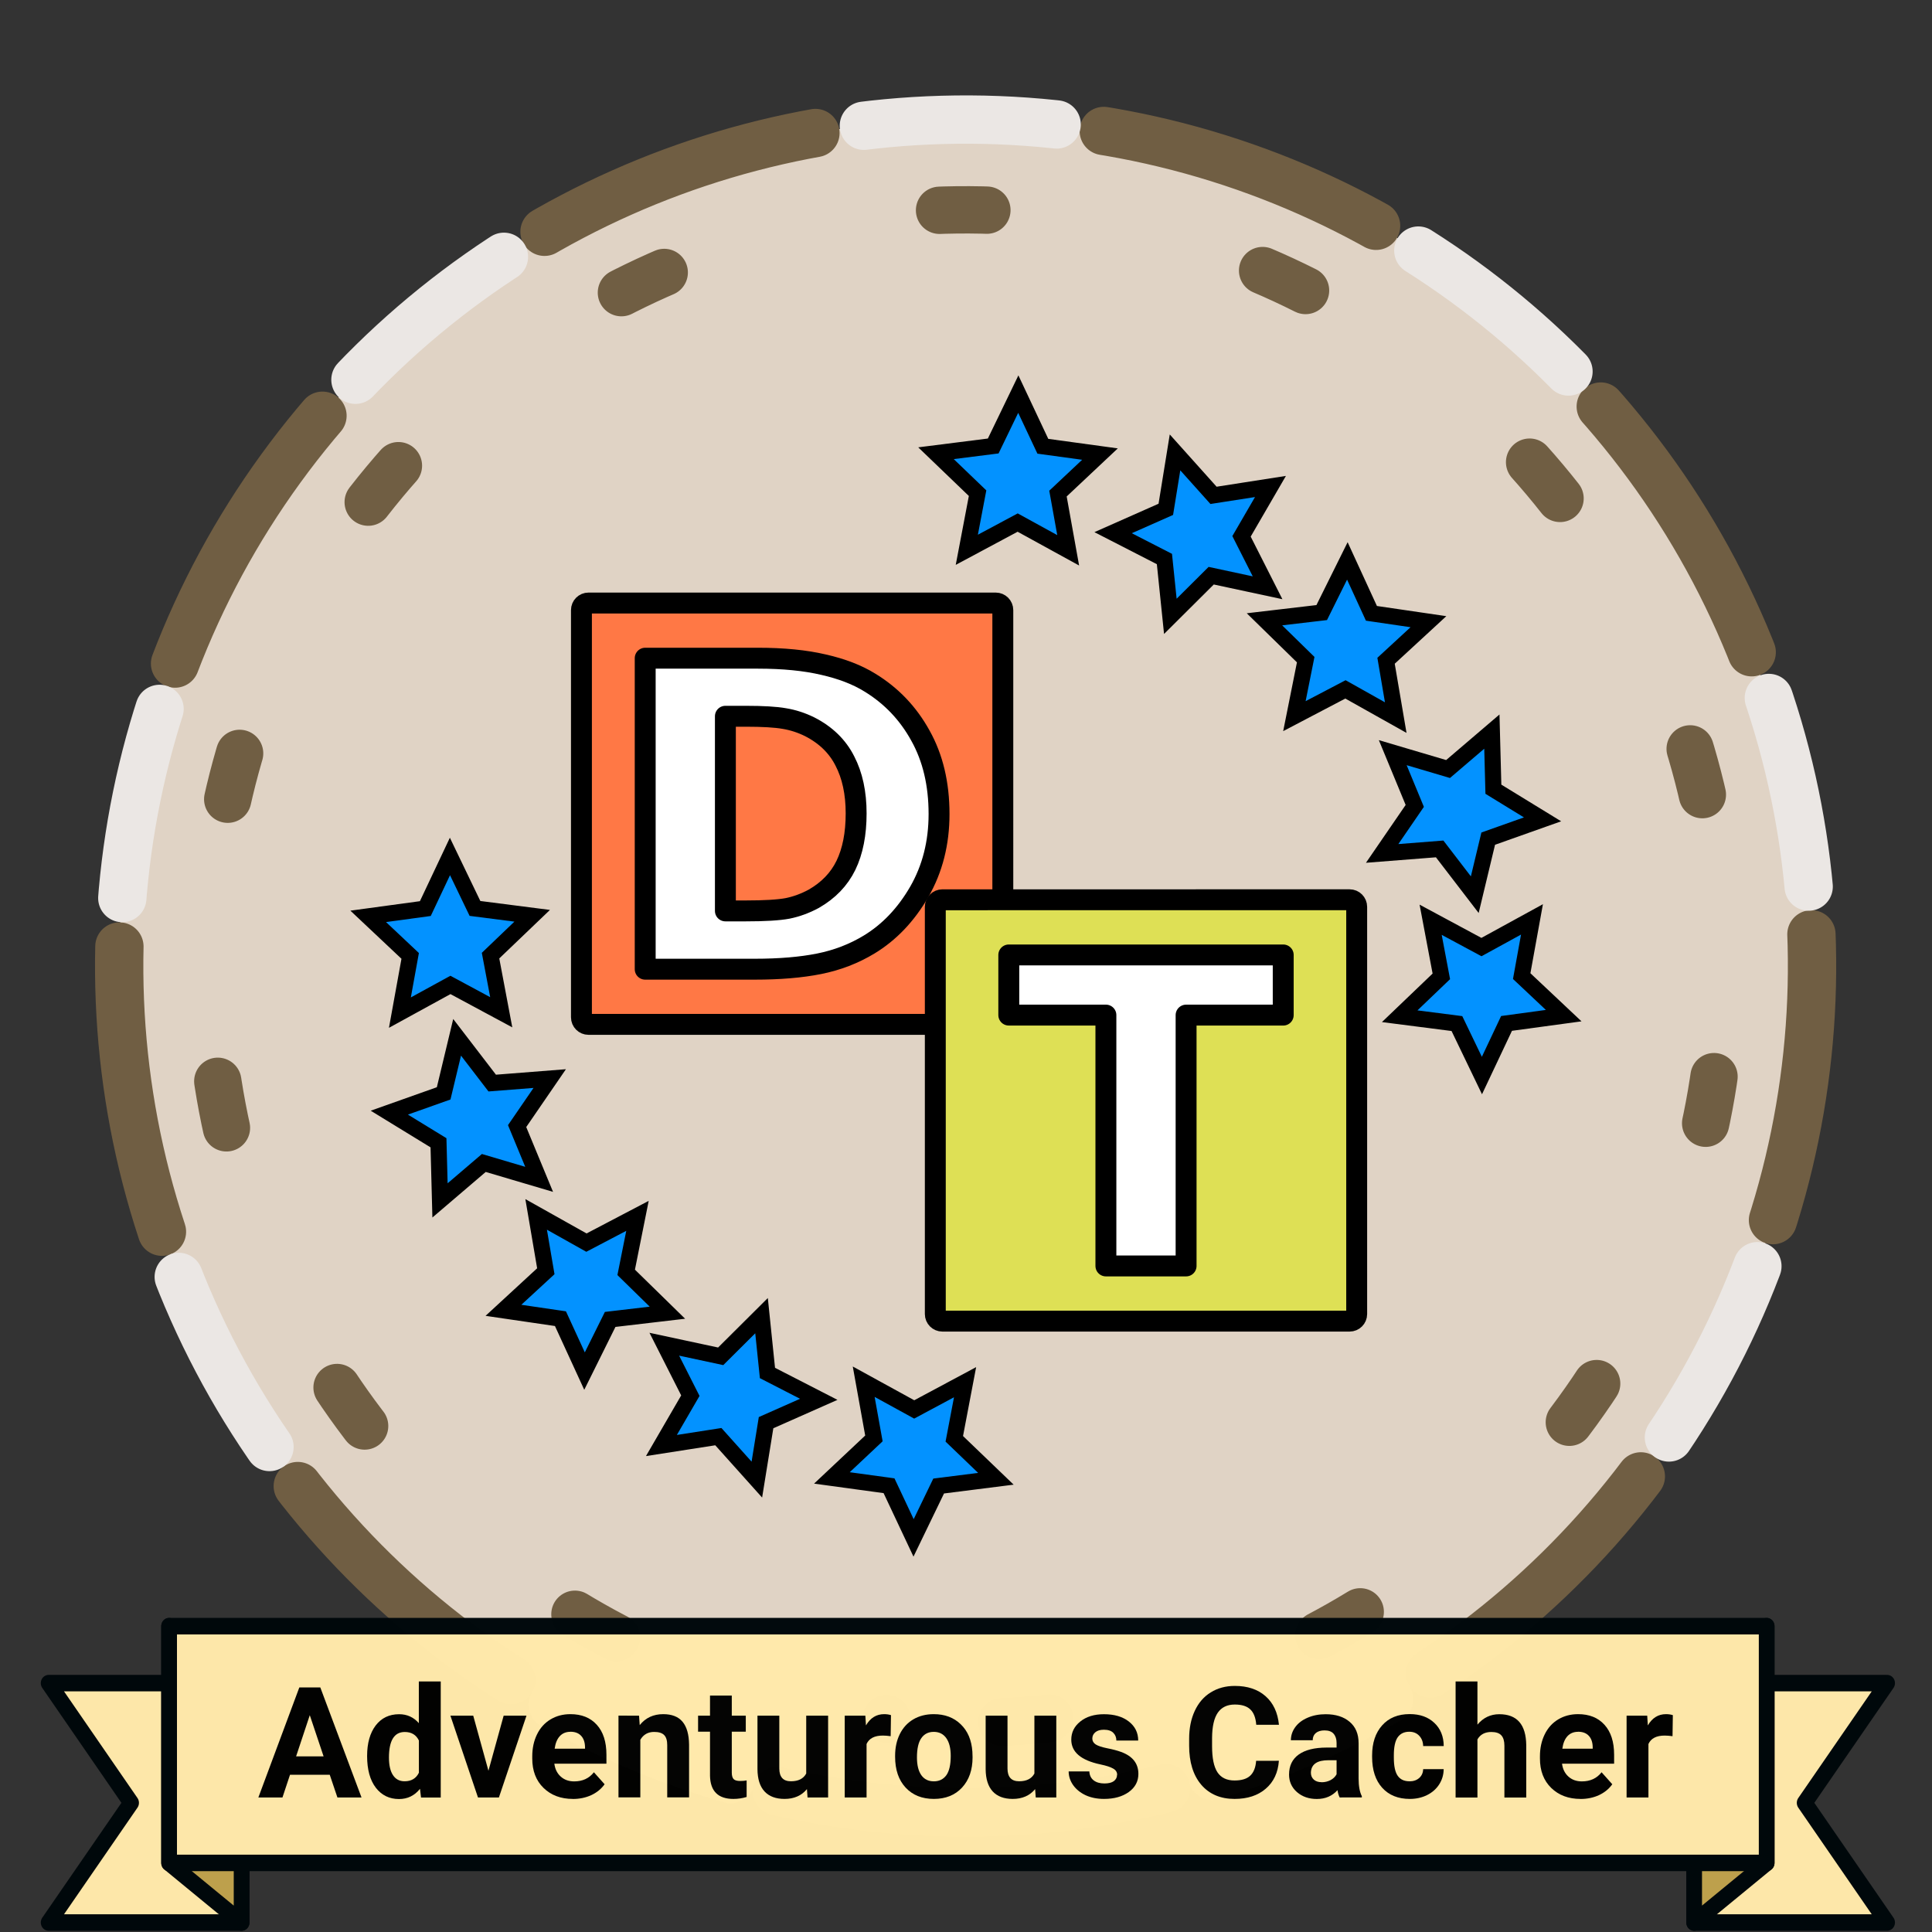 <?xml version="1.0" encoding="UTF-8" standalone="no"?>
<svg xmlns:osb="http://www.openswatchbook.org/uri/2009/osb" xmlns:dc="http://purl.org/dc/elements/1.1/" xmlns:cc="http://creativecommons.org/ns#" xmlns:rdf="http://www.w3.org/1999/02/22-rdf-syntax-ns#" xmlns:svg="http://www.w3.org/2000/svg" xmlns="http://www.w3.org/2000/svg" xmlns:xlink="http://www.w3.org/1999/xlink" xmlns:sodipodi="http://sodipodi.sourceforge.net/DTD/sodipodi-0.dtd" xmlns:inkscape="http://www.inkscape.org/namespaces/inkscape" width="120" height="120" viewBox="0 0 31.75 31.75" version="4.1.4" id="BadgeGen" inkscape:version="1.0.1 (3bc2e813f5, 2020-09-07)" sodipodi:docname="BadgeGen_v4.2.svg" style="enable-background:new" inkscape:export-filename="D:\Graphics\BadgesPGC\GPSMaze_NoL_v4.1.4.png" inkscape:export-xdpi="96" inkscape:export-ydpi="96">
  <rect x="0" y="0" width="31.75" height="31.75" fill="#333333" stroke="none"/>
  <title id="doctitle">BadgeGen_v4.2</title>
  <defs id="defs31018">
    <linearGradient inkscape:collect="always" id="linearGradient8847">
      <stop style="stop-color:#7a7a7a;stop-opacity:1" offset="0" id="stop8843"/>
      <stop style="stop-color:#ffffff;stop-opacity:1" offset="1" id="stop8845"/>
    </linearGradient>
    <marker inkscape:stockid="DotS" orient="auto" refY="0" refX="0" id="DotS" style="overflow:visible" inkscape:isstock="true">
      <path id="path6587" d="m -2.5,-1 c 0,2.76 -2.24,5 -5,5 -2.76,0 -5,-2.24 -5,-5 0,-2.76 2.24,-5 5,-5 2.76,0 5,2.24 5,5 z" style="fill:#ebe7e4;fill-opacity:1;fill-rule:evenodd;stroke:#705e43;stroke-width:1pt;stroke-opacity:1" transform="matrix(0.2,0,0,0.2,1.48,0.2)" inkscape:connector-curvature="0"/>
    </marker>
    <marker inkscape:stockid="Arrow2Lend" orient="auto" refY="0" refX="0" id="Arrow2Lend" style="overflow:visible" inkscape:isstock="true">
      <path id="path6541" style="fill:#000000;fill-opacity:1;fill-rule:evenodd;stroke:#000000;stroke-width:0.625;stroke-linejoin:round;stroke-opacity:1" d="M 8.719,4.034 -2.207,0.016 8.719,-4.002 c -1.745,2.372 -1.735,5.617 -6e-7,8.035 z" transform="matrix(-1.1,0,0,-1.1,-1.1,0)" inkscape:connector-curvature="0"/>
    </marker>
    <marker inkscape:stockid="Arrow1Lend" orient="auto" refY="0" refX="0" id="Arrow1Lend" style="overflow:visible" inkscape:isstock="true">
      <path id="path6523" d="M 0,0 5,-5 -12.5,0 5,5 Z" style="fill:#000000;fill-opacity:1;fill-rule:evenodd;stroke:#000000;stroke-width:1pt;stroke-opacity:1" transform="matrix(-0.8,0,0,-0.8,-10,0)" inkscape:connector-curvature="0"/>
    </marker>
    <marker inkscape:isstock="true" style="overflow:visible" id="marker6488" refX="0" refY="0" orient="auto" inkscape:stockid="Arrow2Send">
      <path transform="matrix(-0.3,0,0,-0.3,0.69,0)" d="M 8.719,4.034 -2.207,0.016 8.719,-4.002 c -1.745,2.372 -1.735,5.617 -6e-7,8.035 z" style="fill:#000000;fill-opacity:1;fill-rule:evenodd;stroke:#000000;stroke-width:0.625;stroke-linejoin:round;stroke-opacity:1" id="path6486" inkscape:connector-curvature="0"/>
    </marker>
    <linearGradient inkscape:collect="always" id="linearGradient2122">
      <stop style="stop-color:#648990;stop-opacity:1" offset="0" id="stop2118"/>
      <stop style="stop-color:#a3c7cd;stop-opacity:1" offset="1" id="stop2120"/>
    </linearGradient>
    <path style="fill:none;stroke:none;stroke-width:0.168;stroke-linecap:butt;stroke-linejoin:miter;stroke-miterlimit:4;stroke-dasharray:none;stroke-opacity:1" d="m -113.657,-389.316 c 0,0 26.398,-10.465 54.26,-0.098" id="path3194-0-2-59" inkscape:connector-curvature="0" sodipodi:nodetypes="cc" inkscape:export-xdpi="96" inkscape:export-ydpi="96"/>
    <path style="fill:none;stroke:none;stroke-width:0.168;stroke-linecap:butt;stroke-linejoin:miter;stroke-miterlimit:4;stroke-dasharray:none;stroke-opacity:1" d="m -113.657,-389.316 c 0,0 26.398,-10.465 54.26,-0.098" id="path3194-0-2-59-4" inkscape:connector-curvature="0" sodipodi:nodetypes="cc" inkscape:export-xdpi="96" inkscape:export-ydpi="96"/>
    <linearGradient id="linearGradient1346" osb:paint="gradient">
      <stop style="stop-color:#ffffff;stop-opacity:1" offset="0" id="stop1342"/>
      <stop style="stop-color:#d6d6d6;stop-opacity:1" offset="1" id="stop1344"/>
    </linearGradient>
    <linearGradient id="linearGradient829" osb:paint="gradient">
      <stop style="stop-color:#fdd573;stop-opacity:1" offset="0" id="stop825"/>
      <stop style="stop-color:#fbc231;stop-opacity:1" offset="1" id="stop827"/>
    </linearGradient>
    <linearGradient osb:paint="gradient" id="linearGradient925">
      <stop id="stop921" offset="0" style="stop-color:#f7f7f7;stop-opacity:1"/>
      <stop id="stop923" offset="1" style="stop-color:#a9a9a9;stop-opacity:1"/>
    </linearGradient>
    <linearGradient id="linearGradient1397" osb:paint="gradient">
      <stop style="stop-color:#e19b7f;stop-opacity:1" offset="0" id="stop1393"/>
      <stop style="stop-color:#c16d44;stop-opacity:1" offset="1" id="stop1395"/>
    </linearGradient>
    <linearGradient inkscape:collect="always" xlink:href="#linearGradient2122" id="linearGradient2124" x1="18.264" y1="228.881" x2="43.682" y2="235.985" gradientUnits="userSpaceOnUse"/>
    <marker inkscape:stockid="Arrow2Send" orient="auto" refY="0" refX="0" id="Arrow2Send-3" style="overflow:visible" inkscape:isstock="true">
      <path inkscape:connector-curvature="0" id="path2562-0" style="fill:#000000;fill-opacity:1;fill-rule:evenodd;stroke:#000000;stroke-width:0.625;stroke-linejoin:round;stroke-opacity:1" d="M 8.719,4.034 -2.207,0.016 8.719,-4.002 c -1.745,2.372 -1.735,5.617 -6e-7,8.035 z" transform="matrix(-0.3,0,0,-0.3,0.69,0)"/>
    </marker>
    <linearGradient inkscape:collect="always" xlink:href="#linearGradient8847" id="linearGradient8849" x1="36.056" y1="258.339" x2="35.173" y2="256.34" gradientUnits="userSpaceOnUse"/>
    <linearGradient inkscape:collect="always" xlink:href="#linearGradient8847" id="linearGradient8857" x1="27.45" y1="258.363" x2="26.603" y2="256.34" gradientUnits="userSpaceOnUse"/>
    <linearGradient inkscape:collect="always" xlink:href="#linearGradient8847" id="linearGradient8859" x1="29.19" y1="258.304" x2="28.331" y2="256.328" gradientUnits="userSpaceOnUse"/>
    <linearGradient inkscape:collect="always" xlink:href="#linearGradient8847" id="linearGradient8861" x1="30.906" y1="258.328" x2="30.047" y2="256.34" gradientUnits="userSpaceOnUse"/>
    <linearGradient inkscape:collect="always" xlink:href="#linearGradient8847" id="linearGradient8863" x1="32.611" y1="258.339" x2="31.752" y2="256.34" gradientUnits="userSpaceOnUse"/>
    <linearGradient inkscape:collect="always" xlink:href="#linearGradient8847" id="linearGradient8865" x1="34.339" y1="258.328" x2="33.469" y2="256.34" gradientUnits="userSpaceOnUse"/>
  </defs>
  <sodipodi:namedview id="base" pagecolor="#ffffff" bordercolor="#666666" borderopacity="1.0" inkscape:pageopacity="0" inkscape:pageshadow="2" inkscape:zoom="0.70710678" inkscape:cx="-715.00021" inkscape:cy="253.11541" inkscape:document-units="px" inkscape:current-layer="layer-TheRuggedCacher" showgrid="false" showborder="true" units="px" inkscape:window-width="1920" inkscape:window-height="1017" inkscape:window-x="1912" inkscape:window-y="592" inkscape:window-maximized="1" inkscape:snap-global="false" fit-margin-top="0" fit-margin-left="0" fit-margin-right="0" fit-margin-bottom="0" showguides="false" inkscape:showpageshadow="false" inkscape:document-rotation="0"/>
  <g inkscape:label="layer-BadgeBase" inkscape:groupmode="layer" id="layer-BadgeBase" style="display:inline" transform="translate(-16.356,-249.181)">
    
    
    
    
    
    
    
    
    <g inkscape:groupmode="layer" id="layer-nolevel" inkscape:label="layer-NoLevel" style="display:inline">
      <g id="g3686">
        <circle transform="rotate(96)" inkscape:label="base-NoLevel" style="display:inline;opacity:1;fill:#e0d3c5;fill-opacity:1;fill-rule:nonzero;stroke:#705e43;stroke-width:0.794;stroke-linecap:round;stroke-linejoin:round;stroke-miterlimit:4;stroke-dasharray:4.762, 4.762;stroke-dashoffset:3.096;stroke-opacity:1" id="base-NoLevel" cx="260.236" cy="-59.754" r="13.91" inkscape:export-xdpi="96" inkscape:export-ydpi="96"/>
        <circle transform="rotate(96)" inkscape:label="base-NoLevel" style="display:inline;opacity:1;fill:none;fill-opacity:1;fill-rule:nonzero;stroke:#705e43;stroke-width:0.778;stroke-linecap:round;stroke-linejoin:round;stroke-miterlimit:4;stroke-dasharray:0.778, 4.666;stroke-dashoffset:6.222;stroke-opacity:1;enable-background:new" id="base-NoLevel-6" cx="260.242" cy="-59.754" r="12.433" inkscape:export-xdpi="96" inkscape:export-ydpi="96"/>
        <circle transform="rotate(96)" inkscape:label="base-NoLevel" style="display:inline;opacity:1;fill:none;fill-opacity:1;fill-rule:nonzero;stroke:#ebe7e4;stroke-width:0.794;stroke-linecap:round;stroke-linejoin:round;stroke-miterlimit:4;stroke-dasharray:3.175, 6.35;stroke-dashoffset:7.064;stroke-opacity:1;enable-background:new" id="base-NoLevel-3" cx="260.235" cy="-59.76" r="13.91" inkscape:export-xdpi="96" inkscape:export-ydpi="96"/>
      </g>
    </g>
  </g>
  <g inkscape:groupmode="layer" id="layer-icons" inkscape:label="layer-icons" style="display:inline" transform="translate(-16.356,-249.181)">
    
    
    
    
    
    
    
    
    
    
    
    
    
    
    
    
    
    
    
    
    
    
    
    
    
    
    
    
    
    
    <g inkscape:groupmode="layer" id="layer-TheAdventurousCacher" inkscape:label="layer-TheAdventurousCacher" style="">
      <g id="icon-TheAdventurousCacher" style="display:inline;enable-background:new" transform="translate(72.197,-6.893)" inkscape:label="icon-TheAdventurousCacher" inkscape:groupmode="layer">
        <path style="fill:#ffffff;fill-opacity:1;stroke:none;stroke-width:0.265px;stroke-linecap:butt;stroke-linejoin:miter;stroke-opacity:1" d="m -45.994,266.473 v 5.689 l 6.152,0.331 1.852,4.961 1.918,-0.132 1.984,-5.953 -5.755,-0.066 -0.794,-4.829 z" id="path2346" inkscape:connector-curvature="0"/>
        <g style="display:inline;fill:#ff7845;fill-opacity:1;stroke-width:0.517;stroke-miterlimit:4;stroke-dasharray:none;enable-background:new" transform="matrix(0.665,0,0,0.665,-391.136,185.624)" id="g2459-9-4">
          <path inkscape:connector-curvature="0" id="rect5796-3-9" transform="matrix(0.367,0,0,0.367,506.317,108.37)" d="m 33.869,33.984 c -0.264,0 -0.477,0.213 -0.477,0.477 v 27.418 c 0,0.264 0.213,0.477 0.477,0.477 h 27.42 c 0.264,0 0.477,-0.213 0.477,-0.477 V 34.461 c 0,-0.264 -0.213,-0.477 -0.477,-0.477 z m 3.816,3.715 h 7.594 c 1.706,0 3.178,0.145 4.416,0.436 1.238,0.281 2.279,0.684 3.123,1.209 1.444,0.881 2.577,2.072 3.402,3.572 0.834,1.491 1.252,3.25 1.252,5.275 0,1.95 -0.445,3.699 -1.336,5.246 -0.891,1.538 -2.015,2.718 -3.375,3.543 -1.022,0.619 -2.142,1.051 -3.361,1.295 -1.219,0.244 -2.663,0.365 -4.332,0.365 h -7.383 z m 5.4,3.91 v 13.107 h 1.363 c 1.285,0 2.228,-0.057 2.828,-0.17 0.6,-0.122 1.186,-0.337 1.758,-0.646 0.984,-0.563 1.707,-1.312 2.166,-2.25 0.459,-0.947 0.689,-2.114 0.689,-3.502 0,-1.378 -0.253,-2.554 -0.76,-3.529 -0.497,-0.984 -1.289,-1.753 -2.377,-2.307 -0.553,-0.272 -1.12,-0.455 -1.701,-0.549 -0.572,-0.103 -1.441,-0.154 -2.604,-0.154 z" style="opacity:1;fill:#ff7845;fill-opacity:1;fill-rule:evenodd;stroke:#000000;stroke-width:1.408;stroke-linecap:butt;stroke-linejoin:round;stroke-miterlimit:4;stroke-dasharray:none;stroke-opacity:1;paint-order:normal"/>
        </g>
        <g transform="matrix(0.665,0,0,0.665,-393.834,182.469)" id="g2449-9-8" style="display:inline;fill:#dee055;fill-opacity:1;stroke-width:0.517;stroke-miterlimit:4;stroke-dasharray:none;enable-background:new">
          <path inkscape:connector-curvature="0" id="rect5796-6-8-9-6" transform="matrix(0.367,0,0,0.367,506.332,108.14)" d="m 68.711,67.52 c -0.264,0 -0.477,0.213 -0.477,0.477 v 27.418 c 0,0.264 0.213,0.477 0.477,0.477 h 27.42 c 0.264,0 0.477,-0.213 0.477,-0.477 V 67.996 c 0,-0.264 -0.213,-0.477 -0.477,-0.477 z m 4.471,3.715 h 18.479 v 4.051 H 85.121 V 92.176 H 79.721 V 75.285 h -6.539 z" style="opacity:1;fill:#dee055;fill-opacity:1;fill-rule:evenodd;stroke:#000000;stroke-width:1.408;stroke-linecap:butt;stroke-linejoin:round;stroke-miterlimit:4;stroke-dasharray:none;stroke-opacity:1;paint-order:normal"/>
        </g>
        <g id="g2314">
          <path transform="rotate(11.786,-48.441,271.566)" inkscape:transform-center-y="-0.13364743" inkscape:transform-center-x="0.0017326374" d="m -47.388,272.514 -0.909,-0.269 -0.72,0.615 -0.025,-0.947 -0.808,-0.495 0.893,-0.317 0.221,-0.921 0.577,0.752 0.945,-0.074 -0.536,0.781 z" inkscape:randomized="0" inkscape:rounded="0" inkscape:flatsided="false" sodipodi:arg2="1.3611336" sodipodi:arg1="0.7328151" sodipodi:r2="0.69423836" sodipodi:r1="1.416813" sodipodi:cy="271.56601" sodipodi:cx="-48.440899" sodipodi:sides="5" id="path2274" style="opacity:1;fill:#0392ff;fill-opacity:1;fill-rule:evenodd;stroke:#000000;stroke-width:0.265;stroke-linecap:butt;stroke-linejoin:miter;stroke-miterlimit:3;stroke-dasharray:none;stroke-dashoffset:0;stroke-opacity:1;paint-order:normal" sodipodi:type="star"/>
          <path inkscape:transform-center-y="-0.045681199" inkscape:transform-center-x="0.091126498" d="m -46.981,275.455 -0.909,-0.269 -0.72,0.615 -0.025,-0.947 -0.808,-0.495 0.893,-0.317 0.221,-0.921 0.577,0.752 0.945,-0.074 -0.536,0.781 z" inkscape:randomized="0" inkscape:rounded="0" inkscape:flatsided="false" sodipodi:arg2="1.3611336" sodipodi:arg1="0.7328151" sodipodi:r2="0.69423836" sodipodi:r1="1.416813" sodipodi:cy="274.50769" sodipodi:cx="-48.033848" sodipodi:sides="5" id="path2274-1" style="display:inline;opacity:1;fill:#0392ff;fill-opacity:1;fill-rule:evenodd;stroke:#000000;stroke-width:0.265;stroke-linecap:butt;stroke-linejoin:miter;stroke-miterlimit:3;stroke-dasharray:none;stroke-dashoffset:0;stroke-opacity:1;paint-order:normal;enable-background:new" sodipodi:type="star"/>
          <path transform="rotate(31.646,-43.96,278.922)" inkscape:transform-center-y="0.012480791" inkscape:transform-center-x="-0.12336805" d="m -42.716,279.879 -0.909,-0.269 -0.72,0.615 -0.025,-0.947 -0.808,-0.495 0.893,-0.317 0.221,-0.921 0.577,0.751 0.945,-0.074 -0.536,0.781 z" inkscape:randomized="0" inkscape:rounded="0" inkscape:flatsided="false" sodipodi:arg2="1.3611336" sodipodi:arg1="0.7328151" sodipodi:r2="0.69423836" sodipodi:r1="1.416813" sodipodi:cy="278.93073" sodipodi:cx="-43.768753" sodipodi:sides="5" id="path2274-5" style="display:inline;opacity:1;fill:#0392ff;fill-opacity:1;fill-rule:evenodd;stroke:#000000;stroke-width:0.265;stroke-linecap:butt;stroke-linejoin:miter;stroke-miterlimit:3;stroke-dasharray:none;stroke-dashoffset:0;stroke-opacity:1;paint-order:normal;enable-background:new" sodipodi:type="star"/>
          <path transform="rotate(48.841,-46.215,277.19)" inkscape:transform-center-y="0.12926058" inkscape:transform-center-x="0.0063335092" d="m -45.162,278.137 -0.909,-0.269 -0.72,0.615 -0.025,-0.947 -0.808,-0.495 0.893,-0.317 0.221,-0.921 0.577,0.751 0.945,-0.074 -0.536,0.781 z" inkscape:randomized="0" inkscape:rounded="0" inkscape:flatsided="false" sodipodi:arg2="1.3611336" sodipodi:arg1="0.7328151" sodipodi:r2="0.69423836" sodipodi:r1="1.416813" sodipodi:cy="277.18958" sodipodi:cx="-46.215019" sodipodi:sides="5" id="path2274-0" style="display:inline;opacity:1;fill:#0392ff;fill-opacity:1;fill-rule:evenodd;stroke:#000000;stroke-width:0.265;stroke-linecap:butt;stroke-linejoin:miter;stroke-miterlimit:3;stroke-dasharray:none;stroke-dashoffset:0;stroke-opacity:1;paint-order:normal;enable-background:new" sodipodi:type="star"/>
          <path transform="rotate(-23.695,-40.82,279.931)" inkscape:transform-center-y="0.1331698" inkscape:transform-center-x="0.0022302935" d="m -39.767,280.879 -0.909,-0.269 -0.72,0.615 -0.025,-0.947 -0.808,-0.495 0.893,-0.317 0.221,-0.921 0.577,0.751 0.945,-0.074 -0.536,0.781 z" inkscape:randomized="0" inkscape:rounded="0" inkscape:flatsided="false" sodipodi:arg2="1.3611336" sodipodi:arg1="0.7328151" sodipodi:r2="0.69423836" sodipodi:r1="1.416813" sodipodi:cy="279.93121" sodipodi:cx="-40.820049" sodipodi:sides="5" id="path2274-6" style="display:inline;opacity:1;fill:#0392ff;fill-opacity:1;fill-rule:evenodd;stroke:#000000;stroke-width:0.265;stroke-linecap:butt;stroke-linejoin:miter;stroke-miterlimit:3;stroke-dasharray:none;stroke-dashoffset:0;stroke-opacity:1;paint-order:normal;enable-background:new" sodipodi:type="star"/>
        </g>
        <g transform="rotate(180,-39.967,271.949)" style="display:inline;enable-background:new" id="g2314-7">
          <path transform="rotate(11.786,-48.441,271.566)" inkscape:transform-center-y="-0.13364743" inkscape:transform-center-x="0.0017326374" d="m -47.388,272.514 -0.909,-0.269 -0.72,0.615 -0.025,-0.947 -0.808,-0.495 0.893,-0.317 0.221,-0.921 0.577,0.752 0.945,-0.074 -0.536,0.781 z" inkscape:randomized="0" inkscape:rounded="0" inkscape:flatsided="false" sodipodi:arg2="1.3611336" sodipodi:arg1="0.7328151" sodipodi:r2="0.69423836" sodipodi:r1="1.416813" sodipodi:cy="271.56601" sodipodi:cx="-48.440899" sodipodi:sides="5" id="path2274-9" style="opacity:1;fill:#0392ff;fill-opacity:1;fill-rule:evenodd;stroke:#000000;stroke-width:0.265;stroke-linecap:butt;stroke-linejoin:miter;stroke-miterlimit:3;stroke-dasharray:none;stroke-dashoffset:0;stroke-opacity:1;paint-order:normal" sodipodi:type="star"/>
          <path inkscape:transform-center-y="-0.045681199" inkscape:transform-center-x="0.091126498" d="m -46.981,275.455 -0.909,-0.269 -0.72,0.615 -0.025,-0.947 -0.808,-0.495 0.893,-0.317 0.221,-0.921 0.577,0.752 0.945,-0.074 -0.536,0.781 z" inkscape:randomized="0" inkscape:rounded="0" inkscape:flatsided="false" sodipodi:arg2="1.3611336" sodipodi:arg1="0.7328151" sodipodi:r2="0.69423836" sodipodi:r1="1.416813" sodipodi:cy="274.50769" sodipodi:cx="-48.033848" sodipodi:sides="5" id="path2274-1-6" style="display:inline;opacity:1;fill:#0392ff;fill-opacity:1;fill-rule:evenodd;stroke:#000000;stroke-width:0.265;stroke-linecap:butt;stroke-linejoin:miter;stroke-miterlimit:3;stroke-dasharray:none;stroke-dashoffset:0;stroke-opacity:1;paint-order:normal;enable-background:new" sodipodi:type="star"/>
          <path transform="rotate(31.646,-43.96,278.922)" inkscape:transform-center-y="0.012480791" inkscape:transform-center-x="-0.12336805" d="m -42.716,279.879 -0.909,-0.269 -0.72,0.615 -0.025,-0.947 -0.808,-0.495 0.893,-0.317 0.221,-0.921 0.577,0.751 0.945,-0.074 -0.536,0.781 z" inkscape:randomized="0" inkscape:rounded="0" inkscape:flatsided="false" sodipodi:arg2="1.3611336" sodipodi:arg1="0.7328151" sodipodi:r2="0.69423836" sodipodi:r1="1.416813" sodipodi:cy="278.93073" sodipodi:cx="-43.768753" sodipodi:sides="5" id="path2274-5-6" style="display:inline;opacity:1;fill:#0392ff;fill-opacity:1;fill-rule:evenodd;stroke:#000000;stroke-width:0.265;stroke-linecap:butt;stroke-linejoin:miter;stroke-miterlimit:3;stroke-dasharray:none;stroke-dashoffset:0;stroke-opacity:1;paint-order:normal;enable-background:new" sodipodi:type="star"/>
          <path transform="rotate(48.841,-46.215,277.19)" inkscape:transform-center-y="0.12926058" inkscape:transform-center-x="0.0063335092" d="m -45.162,278.137 -0.909,-0.269 -0.72,0.615 -0.025,-0.947 -0.808,-0.495 0.893,-0.317 0.221,-0.921 0.577,0.751 0.945,-0.074 -0.536,0.781 z" inkscape:randomized="0" inkscape:rounded="0" inkscape:flatsided="false" sodipodi:arg2="1.3611336" sodipodi:arg1="0.7328151" sodipodi:r2="0.69423836" sodipodi:r1="1.416813" sodipodi:cy="277.18958" sodipodi:cx="-46.215019" sodipodi:sides="5" id="path2274-0-1" style="display:inline;opacity:1;fill:#0392ff;fill-opacity:1;fill-rule:evenodd;stroke:#000000;stroke-width:0.265;stroke-linecap:butt;stroke-linejoin:miter;stroke-miterlimit:3;stroke-dasharray:none;stroke-dashoffset:0;stroke-opacity:1;paint-order:normal;enable-background:new" sodipodi:type="star"/>
          <path transform="rotate(-23.695,-40.82,279.931)" inkscape:transform-center-y="0.1331698" inkscape:transform-center-x="0.0022302935" d="m -39.767,280.879 -0.909,-0.269 -0.72,0.615 -0.025,-0.947 -0.808,-0.495 0.893,-0.317 0.221,-0.921 0.577,0.751 0.945,-0.074 -0.536,0.781 z" inkscape:randomized="0" inkscape:rounded="0" inkscape:flatsided="false" sodipodi:arg2="1.3611336" sodipodi:arg1="0.7328151" sodipodi:r2="0.69423836" sodipodi:r1="1.416813" sodipodi:cy="279.93121" sodipodi:cx="-40.820049" sodipodi:sides="5" id="path2274-6-3" style="display:inline;opacity:1;fill:#0392ff;fill-opacity:1;fill-rule:evenodd;stroke:#000000;stroke-width:0.265;stroke-linecap:butt;stroke-linejoin:miter;stroke-miterlimit:3;stroke-dasharray:none;stroke-dashoffset:0;stroke-opacity:1;paint-order:normal;enable-background:new" sodipodi:type="star"/>
        </g>
      </g>
    </g>
    
    
    
    
    
    
    
    
    
    
    
    
    
    
  </g>
  
  <g inkscape:groupmode="layer" id="layer-addon-topleft" inkscape:label="layer-addon-topleft" style="" transform="translate(-16.356,-249.181)">
    
    
    
    
    
    
    
    
    
    
    
    
    
    
    
    
  </g>
  <g inkscape:groupmode="layer" id="layer-addon-midleft" inkscape:label="layer-addon-midleft" style="" transform="translate(-16.356,-249.181)">
    
    
    
    
    
    
    
    
    
    
    
    
    
    
    
    
  </g>
  <g inkscape:groupmode="layer" id="layer-addon-bottomleft" inkscape:label="layer-addon-bottomleft" style="" transform="translate(-16.356,-249.181)">
    
    
    
    
    
    
    
    
    
    
    
    
    
    
    
    
  </g>
  <g inkscape:groupmode="layer" id="layer-addon-topright" inkscape:label="layer-addon-topright" style="" transform="translate(-16.356,-249.181)">
    
    
    
    
    
    
    
    
    
    
    
    
    
    
    
    
  </g>
  <g inkscape:groupmode="layer" id="layer-addon-midright" inkscape:label="layer-addon-midright" style="" transform="translate(-16.356,-249.181)">
    
    
    
    
    
    
    
    
    
    
    
    
    
    
    
    
  </g>
  <g inkscape:groupmode="layer" id="layer-addon-bottomright" inkscape:label="layer-addon-bottomright" style="" transform="translate(-16.356,-249.181)">
    
    
    
    
    
    
    
    
    
    
    
    
    
    
    
    
  </g>
  <g inkscape:groupmode="layer" id="layer-ribbon" inkscape:label="layer-ribbon" style="display:inline;opacity:0.99" transform="translate(-16.356,-249.181)">
    <g id="layer-ribbon-base" transform="matrix(0.478,0,0,0.502,86.398,149.217)" style="stroke:#00080b;stroke-width:0.54;stroke-miterlimit:4;stroke-dasharray:none;stroke-opacity:1" inkscape:groupmode="layer">
      <g id="g1029" style="display:inline;stroke:#00080b;stroke-width:0.54;stroke-miterlimit:4;stroke-dasharray:none;stroke-opacity:1" transform="translate(0,2.1814158e-6)">
        <g id="g999" style="stroke:#00080b;stroke-width:0.54;stroke-miterlimit:4;stroke-dasharray:none;stroke-opacity:1">
          <path sodipodi:nodetypes="cccccc" inkscape:connector-curvature="0" id="rect926-0" d="m -144.859,254.231 h 6.634 v 7.837 h -6.634 l 2.835,-3.918 z" style="opacity:1;fill:#ffe9aa;fill-opacity:1;fill-rule:evenodd;stroke:#00080b;stroke-width:0.54;stroke-linecap:butt;stroke-linejoin:round;stroke-miterlimit:4;stroke-dasharray:none;stroke-dashoffset:0;stroke-opacity:1;paint-order:normal"/>
          <path inkscape:connector-curvature="0" id="path978" d="m -138.225,262.068 -2.493,-1.951 v -7.751 l 2.493,1.865 z" style="fill:#bea14d;fill-opacity:1;stroke:#00080b;stroke-width:0.54;stroke-linecap:butt;stroke-linejoin:round;stroke-miterlimit:4;stroke-dasharray:none;stroke-opacity:1"/>
        </g>
        <g transform="matrix(-1,0,0,1,-226.511,7.7148434e-7)" id="g999-6" style="stroke:#00080b;stroke-width:0.54;stroke-miterlimit:4;stroke-dasharray:none;stroke-opacity:1">
          <path sodipodi:nodetypes="cccccc" inkscape:connector-curvature="0" id="rect926-0-8" d="m -144.859,254.231 h 6.634 v 7.837 h -6.634 l 2.835,-3.918 z" style="opacity:1;fill:#ffe9aa;fill-opacity:1;fill-rule:evenodd;stroke:#00080b;stroke-width:0.54;stroke-linecap:butt;stroke-linejoin:round;stroke-miterlimit:4;stroke-dasharray:none;stroke-dashoffset:0;stroke-opacity:1;paint-order:normal"/>
          <path inkscape:connector-curvature="0" id="path978-7" d="m -138.225,262.068 -2.493,-1.951 v -7.751 l 2.493,1.865 z" style="fill:#bea14d;fill-opacity:1;stroke:#00080b;stroke-width:0.54;stroke-linecap:butt;stroke-linejoin:round;stroke-miterlimit:4;stroke-dasharray:none;stroke-opacity:1"/>
        </g>
      </g>
      <rect y="252.366" x="-140.717" height="7.751" width="54.924" id="rect926" style="opacity:1;fill:#ffe9aa;fill-opacity:1;fill-rule:evenodd;stroke:#00080b;stroke-width:0.54;stroke-linecap:butt;stroke-linejoin:round;stroke-miterlimit:4;stroke-dasharray:none;stroke-dashoffset:0;stroke-opacity:1;paint-order:normal"/>
    </g>
    
    <g inkscape:groupmode="layer" id="layer-ribbontext" style="display:inline">
      
      <g aria-label="Adventurous Cacher" style="font-style:normal;font-weight:normal;font-size:2.543px;line-height:1.25;font-family:sans-serif;letter-spacing:0px;word-spacing:0px;opacity:0.99;fill:#000000;fill-opacity:1;stroke:none;stroke-width:0.139;enable-background:new" id="ribbon-text-TheAdventurousCacher">
        <path d="m 21.775,278.347 h -0.653 l -0.124,0.373 h -0.396 l 0.673,-1.808 h 0.345 l 0.677,1.808 h -0.396 z m -0.553,-0.302 h 0.452 l -0.227,-0.677 z" style="font-style:normal;font-variant:normal;font-weight:bold;font-stretch:normal;font-family:Roboto;-inkscape-font-specification:'Roboto Bold';text-align:center;text-anchor:middle;fill:#000000;fill-opacity:1;stroke-width:0.139" id="path2592" inkscape:connector-curvature="0"/>
        <path d="m 22.389,278.038 q 0,-0.314 0.14,-0.5 0.142,-0.186 0.386,-0.186 0.196,0 0.324,0.147 v -0.685 h 0.36 v 1.907 h -0.324 l -0.017,-0.143 q -0.134,0.168 -0.345,0.168 -0.237,0 -0.381,-0.186 -0.143,-0.188 -0.143,-0.52 z m 0.359,0.026 q 0,0.189 0.066,0.289 0.066,0.101 0.191,0.101 0.166,0 0.235,-0.14 v -0.53 q -0.067,-0.14 -0.232,-0.14 -0.26,0 -0.26,0.421 z" style="font-style:normal;font-variant:normal;font-weight:bold;font-stretch:normal;font-family:Roboto;-inkscape-font-specification:'Roboto Bold';text-align:center;text-anchor:middle;fill:#000000;fill-opacity:1;stroke-width:0.139" id="path2594" inkscape:connector-curvature="0"/>
        <path d="m 24.383,278.281 0.25,-0.905 h 0.375 l -0.453,1.344 H 24.211 L 23.758,277.376 h 0.375 z" style="font-style:normal;font-variant:normal;font-weight:bold;font-stretch:normal;font-family:Roboto;-inkscape-font-specification:'Roboto Bold';text-align:center;text-anchor:middle;fill:#000000;fill-opacity:1;stroke-width:0.139" id="path2596" inkscape:connector-curvature="0"/>
        <path d="m 25.77,278.744 q -0.296,0 -0.482,-0.181 -0.185,-0.181 -0.185,-0.483 v -0.035 q 0,-0.202 0.078,-0.361 0.078,-0.16 0.221,-0.246 0.144,-0.087 0.328,-0.087 0.276,0 0.433,0.174 0.159,0.174 0.159,0.493 v 0.147 h -0.856 q 0.017,0.132 0.104,0.211 0.088,0.08 0.222,0.08 0.207,0 0.324,-0.15 l 0.176,0.197 q -0.081,0.114 -0.219,0.179 -0.138,0.063 -0.305,0.063 z m -0.041,-1.103 q -0.107,0 -0.174,0.072 -0.066,0.072 -0.084,0.206 h 0.499 v -0.029 q -0.003,-0.119 -0.065,-0.184 -0.062,-0.066 -0.176,-0.066 z" style="font-style:normal;font-variant:normal;font-weight:bold;font-stretch:normal;font-family:Roboto;-inkscape-font-specification:'Roboto Bold';text-align:center;text-anchor:middle;fill:#000000;fill-opacity:1;stroke-width:0.139" id="path2598" inkscape:connector-curvature="0"/>
        <path d="m 26.858,277.376 0.011,0.155 q 0.144,-0.18 0.386,-0.18 0.214,0 0.318,0.125 0.104,0.125 0.107,0.375 v 0.868 h -0.359 v -0.859 q 0,-0.114 -0.05,-0.165 -0.05,-0.052 -0.165,-0.052 -0.151,0 -0.227,0.129 v 0.947 h -0.359 v -1.344 z" style="font-style:normal;font-variant:normal;font-weight:bold;font-stretch:normal;font-family:Roboto;-inkscape-font-specification:'Roboto Bold';text-align:center;text-anchor:middle;fill:#000000;fill-opacity:1;stroke-width:0.139" id="path2600" inkscape:connector-curvature="0"/>
        <path d="m 28.382,277.046 v 0.33 h 0.23 v 0.263 H 28.382 v 0.671 q 0,0.074 0.029,0.107 0.029,0.032 0.109,0.032 0.06,0 0.106,-0.009 v 0.272 q -0.106,0.032 -0.217,0.032 -0.377,0 -0.385,-0.381 V 277.639 h -0.196 v -0.263 h 0.196 v -0.33 z" style="font-style:normal;font-variant:normal;font-weight:bold;font-stretch:normal;font-family:Roboto;-inkscape-font-specification:'Roboto Bold';text-align:center;text-anchor:middle;fill:#000000;fill-opacity:1;stroke-width:0.139" id="path2602" inkscape:connector-curvature="0"/>
        <path d="m 29.617,278.583 q -0.133,0.161 -0.368,0.161 -0.216,0 -0.33,-0.124 -0.113,-0.124 -0.115,-0.364 v -0.88 h 0.359 v 0.868 q 0,0.21 0.191,0.21 0.183,0 0.251,-0.127 v -0.951 h 0.36 v 1.344 h -0.338 z" style="font-style:normal;font-variant:normal;font-weight:bold;font-stretch:normal;font-family:Roboto;-inkscape-font-specification:'Roboto Bold';text-align:center;text-anchor:middle;fill:#000000;fill-opacity:1;stroke-width:0.139" id="path2604" inkscape:connector-curvature="0"/>
        <path d="m 30.993,277.713 q -0.073,-0.01 -0.129,-0.01 -0.204,0 -0.267,0.138 v 0.879 h -0.359 v -1.344 h 0.339 l 0.01,0.16 q 0.108,-0.185 0.299,-0.185 0.06,0 0.112,0.016 z" style="font-style:normal;font-variant:normal;font-weight:bold;font-stretch:normal;font-family:Roboto;-inkscape-font-specification:'Roboto Bold';text-align:center;text-anchor:middle;fill:#000000;fill-opacity:1;stroke-width:0.139" id="path2606" inkscape:connector-curvature="0"/>
        <path d="m 31.066,278.035 q 0,-0.2 0.077,-0.356 0.077,-0.156 0.221,-0.242 0.145,-0.086 0.337,-0.086 0.272,0 0.443,0.166 0.173,0.166 0.192,0.452 l 0.003,0.092 q 0,0.309 -0.173,0.497 -0.173,0.186 -0.463,0.186 -0.291,0 -0.464,-0.186 -0.173,-0.186 -0.173,-0.507 z m 0.359,0.026 q 0,0.191 0.072,0.293 0.072,0.101 0.206,0.101 0.13,0 0.204,-0.099 0.073,-0.101 0.073,-0.32 0,-0.188 -0.073,-0.291 -0.073,-0.103 -0.206,-0.103 -0.132,0 -0.204,0.103 -0.072,0.102 -0.072,0.317 z" style="font-style:normal;font-variant:normal;font-weight:bold;font-stretch:normal;font-family:Roboto;-inkscape-font-specification:'Roboto Bold';text-align:center;text-anchor:middle;fill:#000000;fill-opacity:1;stroke-width:0.139" id="path2608" inkscape:connector-curvature="0"/>
        <path d="m 33.367,278.583 q -0.133,0.161 -0.368,0.161 -0.216,0 -0.33,-0.124 -0.113,-0.124 -0.115,-0.364 v -0.88 h 0.359 v 0.868 q 0,0.21 0.191,0.21 0.183,0 0.251,-0.127 v -0.951 h 0.36 v 1.344 h -0.338 z" style="font-style:normal;font-variant:normal;font-weight:bold;font-stretch:normal;font-family:Roboto;-inkscape-font-specification:'Roboto Bold';text-align:center;text-anchor:middle;fill:#000000;fill-opacity:1;stroke-width:0.139" id="path2610" inkscape:connector-curvature="0"/>
        <path d="m 34.715,278.348 q 0,-0.066 -0.066,-0.103 -0.065,-0.038 -0.209,-0.068 -0.479,-0.101 -0.479,-0.407 0,-0.179 0.148,-0.298 0.149,-0.12 0.389,-0.12 0.256,0 0.409,0.12 0.154,0.12 0.154,0.313 h -0.359 q 0,-0.077 -0.05,-0.127 -0.05,-0.051 -0.155,-0.051 -0.091,0 -0.14,0.041 -0.05,0.041 -0.05,0.104 0,0.06 0.056,0.097 0.057,0.036 0.191,0.063 0.134,0.026 0.226,0.06 0.284,0.104 0.284,0.361 0,0.184 -0.158,0.298 -0.158,0.113 -0.407,0.113 -0.169,0 -0.301,-0.06 -0.13,-0.061 -0.205,-0.165 -0.075,-0.106 -0.075,-0.227 h 0.34 q 0.005,0.096 0.071,0.147 0.066,0.051 0.176,0.051 0.103,0 0.155,-0.038 0.053,-0.04 0.053,-0.103 z" style="font-style:normal;font-variant:normal;font-weight:bold;font-stretch:normal;font-family:Roboto;-inkscape-font-specification:'Roboto Bold';text-align:center;text-anchor:middle;fill:#000000;fill-opacity:1;stroke-width:0.139" id="path2612" inkscape:connector-curvature="0"/>
        <path d="m 37.373,278.117 q -0.021,0.292 -0.216,0.459 -0.194,0.168 -0.512,0.168 -0.348,0 -0.548,-0.233 -0.199,-0.235 -0.199,-0.643 v -0.111 q 0,-0.261 0.092,-0.459 0.092,-0.199 0.262,-0.304 0.171,-0.107 0.397,-0.107 0.313,0 0.504,0.168 0.191,0.168 0.221,0.471 h -0.373 q -0.014,-0.175 -0.098,-0.253 -0.083,-0.08 -0.255,-0.08 -0.186,0 -0.279,0.134 -0.092,0.133 -0.094,0.414 v 0.137 q 0,0.293 0.088,0.428 0.089,0.135 0.281,0.135 0.173,0 0.257,-0.078 0.086,-0.08 0.098,-0.245 z" style="font-style:normal;font-variant:normal;font-weight:bold;font-stretch:normal;font-family:Roboto;-inkscape-font-specification:'Roboto Bold';text-align:center;text-anchor:middle;fill:#000000;fill-opacity:1;stroke-width:0.139" id="path2614" inkscape:connector-curvature="0"/>
        <path d="m 38.372,278.72 q -0.025,-0.048 -0.036,-0.12 -0.13,0.145 -0.339,0.145 -0.197,0 -0.328,-0.114 -0.129,-0.114 -0.129,-0.288 0,-0.214 0.158,-0.328 0.159,-0.114 0.458,-0.115 h 0.165 v -0.077 q 0,-0.093 -0.048,-0.149 -0.047,-0.056 -0.15,-0.056 -0.091,0 -0.143,0.043 -0.051,0.043 -0.051,0.119 h -0.359 q 0,-0.117 0.072,-0.216 0.072,-0.099 0.204,-0.155 0.132,-0.057 0.296,-0.057 0.248,0 0.394,0.125 0.147,0.124 0.147,0.35 v 0.582 q 0.001,0.191 0.053,0.289 v 0.021 z m -0.297,-0.25 q 0.079,0 0.147,-0.035 0.067,-0.036 0.099,-0.096 v -0.231 h -0.134 q -0.269,0 -0.287,0.186 l -0.001,0.021 q 0,0.067 0.047,0.111 0.047,0.043 0.129,0.043 z" style="font-style:normal;font-variant:normal;font-weight:bold;font-stretch:normal;font-family:Roboto;-inkscape-font-specification:'Roboto Bold';text-align:center;text-anchor:middle;fill:#000000;fill-opacity:1;stroke-width:0.139" id="path2616" inkscape:connector-curvature="0"/>
        <path d="m 39.518,278.455 q 0.099,0 0.161,-0.055 0.062,-0.055 0.065,-0.145 h 0.337 q -0.001,0.137 -0.074,0.251 -0.073,0.113 -0.201,0.176 -0.127,0.062 -0.281,0.062 -0.288,0 -0.454,-0.183 -0.166,-0.184 -0.166,-0.507 v -0.024 q 0,-0.31 0.165,-0.495 0.165,-0.185 0.453,-0.185 0.252,0 0.404,0.144 0.153,0.143 0.155,0.381 H 39.744 q -0.003,-0.104 -0.065,-0.169 -0.062,-0.066 -0.164,-0.066 -0.125,0 -0.19,0.092 -0.063,0.091 -0.063,0.296 v 0.037 q 0,0.207 0.063,0.298 0.063,0.091 0.192,0.091 z" style="font-style:normal;font-variant:normal;font-weight:bold;font-stretch:normal;font-family:Roboto;-inkscape-font-specification:'Roboto Bold';text-align:center;text-anchor:middle;fill:#000000;fill-opacity:1;stroke-width:0.139" id="path2618" inkscape:connector-curvature="0"/>
        <path d="m 40.636,277.523 q 0.143,-0.171 0.359,-0.171 0.437,0 0.443,0.508 v 0.861 h -0.359 v -0.851 q 0,-0.115 -0.05,-0.17 -0.05,-0.056 -0.165,-0.056 -0.158,0 -0.228,0.122 v 0.955 h -0.359 v -1.907 h 0.359 z" style="font-style:normal;font-variant:normal;font-weight:bold;font-stretch:normal;font-family:Roboto;-inkscape-font-specification:'Roboto Bold';text-align:center;text-anchor:middle;fill:#000000;fill-opacity:1;stroke-width:0.139" id="path2620" inkscape:connector-curvature="0"/>
        <path d="m 42.33,278.744 q -0.296,0 -0.482,-0.181 -0.185,-0.181 -0.185,-0.483 v -0.035 q 0,-0.202 0.078,-0.361 0.078,-0.16 0.221,-0.246 0.144,-0.087 0.328,-0.087 0.276,0 0.433,0.174 0.159,0.174 0.159,0.493 v 0.147 h -0.856 q 0.017,0.132 0.104,0.211 0.088,0.08 0.222,0.08 0.207,0 0.324,-0.15 l 0.176,0.197 q -0.081,0.114 -0.219,0.179 -0.138,0.063 -0.305,0.063 z m -0.041,-1.103 q -0.107,0 -0.174,0.072 -0.066,0.072 -0.084,0.206 h 0.499 v -0.029 q -0.003,-0.119 -0.065,-0.184 -0.062,-0.066 -0.176,-0.066 z" style="font-style:normal;font-variant:normal;font-weight:bold;font-stretch:normal;font-family:Roboto;-inkscape-font-specification:'Roboto Bold';text-align:center;text-anchor:middle;fill:#000000;fill-opacity:1;stroke-width:0.139" id="path2622" inkscape:connector-curvature="0"/>
        <path d="m 43.842,277.713 q -0.073,-0.01 -0.129,-0.01 -0.204,0 -0.267,0.138 v 0.879 h -0.359 v -1.344 h 0.339 l 0.01,0.16 q 0.108,-0.185 0.299,-0.185 0.06,0 0.112,0.016 z" style="font-style:normal;font-variant:normal;font-weight:bold;font-stretch:normal;font-family:Roboto;-inkscape-font-specification:'Roboto Bold';text-align:center;text-anchor:middle;fill:#000000;fill-opacity:1;stroke-width:0.139" id="path2624" inkscape:connector-curvature="0"/>
      </g>
      
      
      
      
      
      
      
      
      
      
      
      
      
      
      
      
      
      
      
      
      
      
      
      
      
      
      
      
      
      
      
      
      
      
      
      
      
      
      
      
      
      
      
    </g>
  </g>
</svg>
